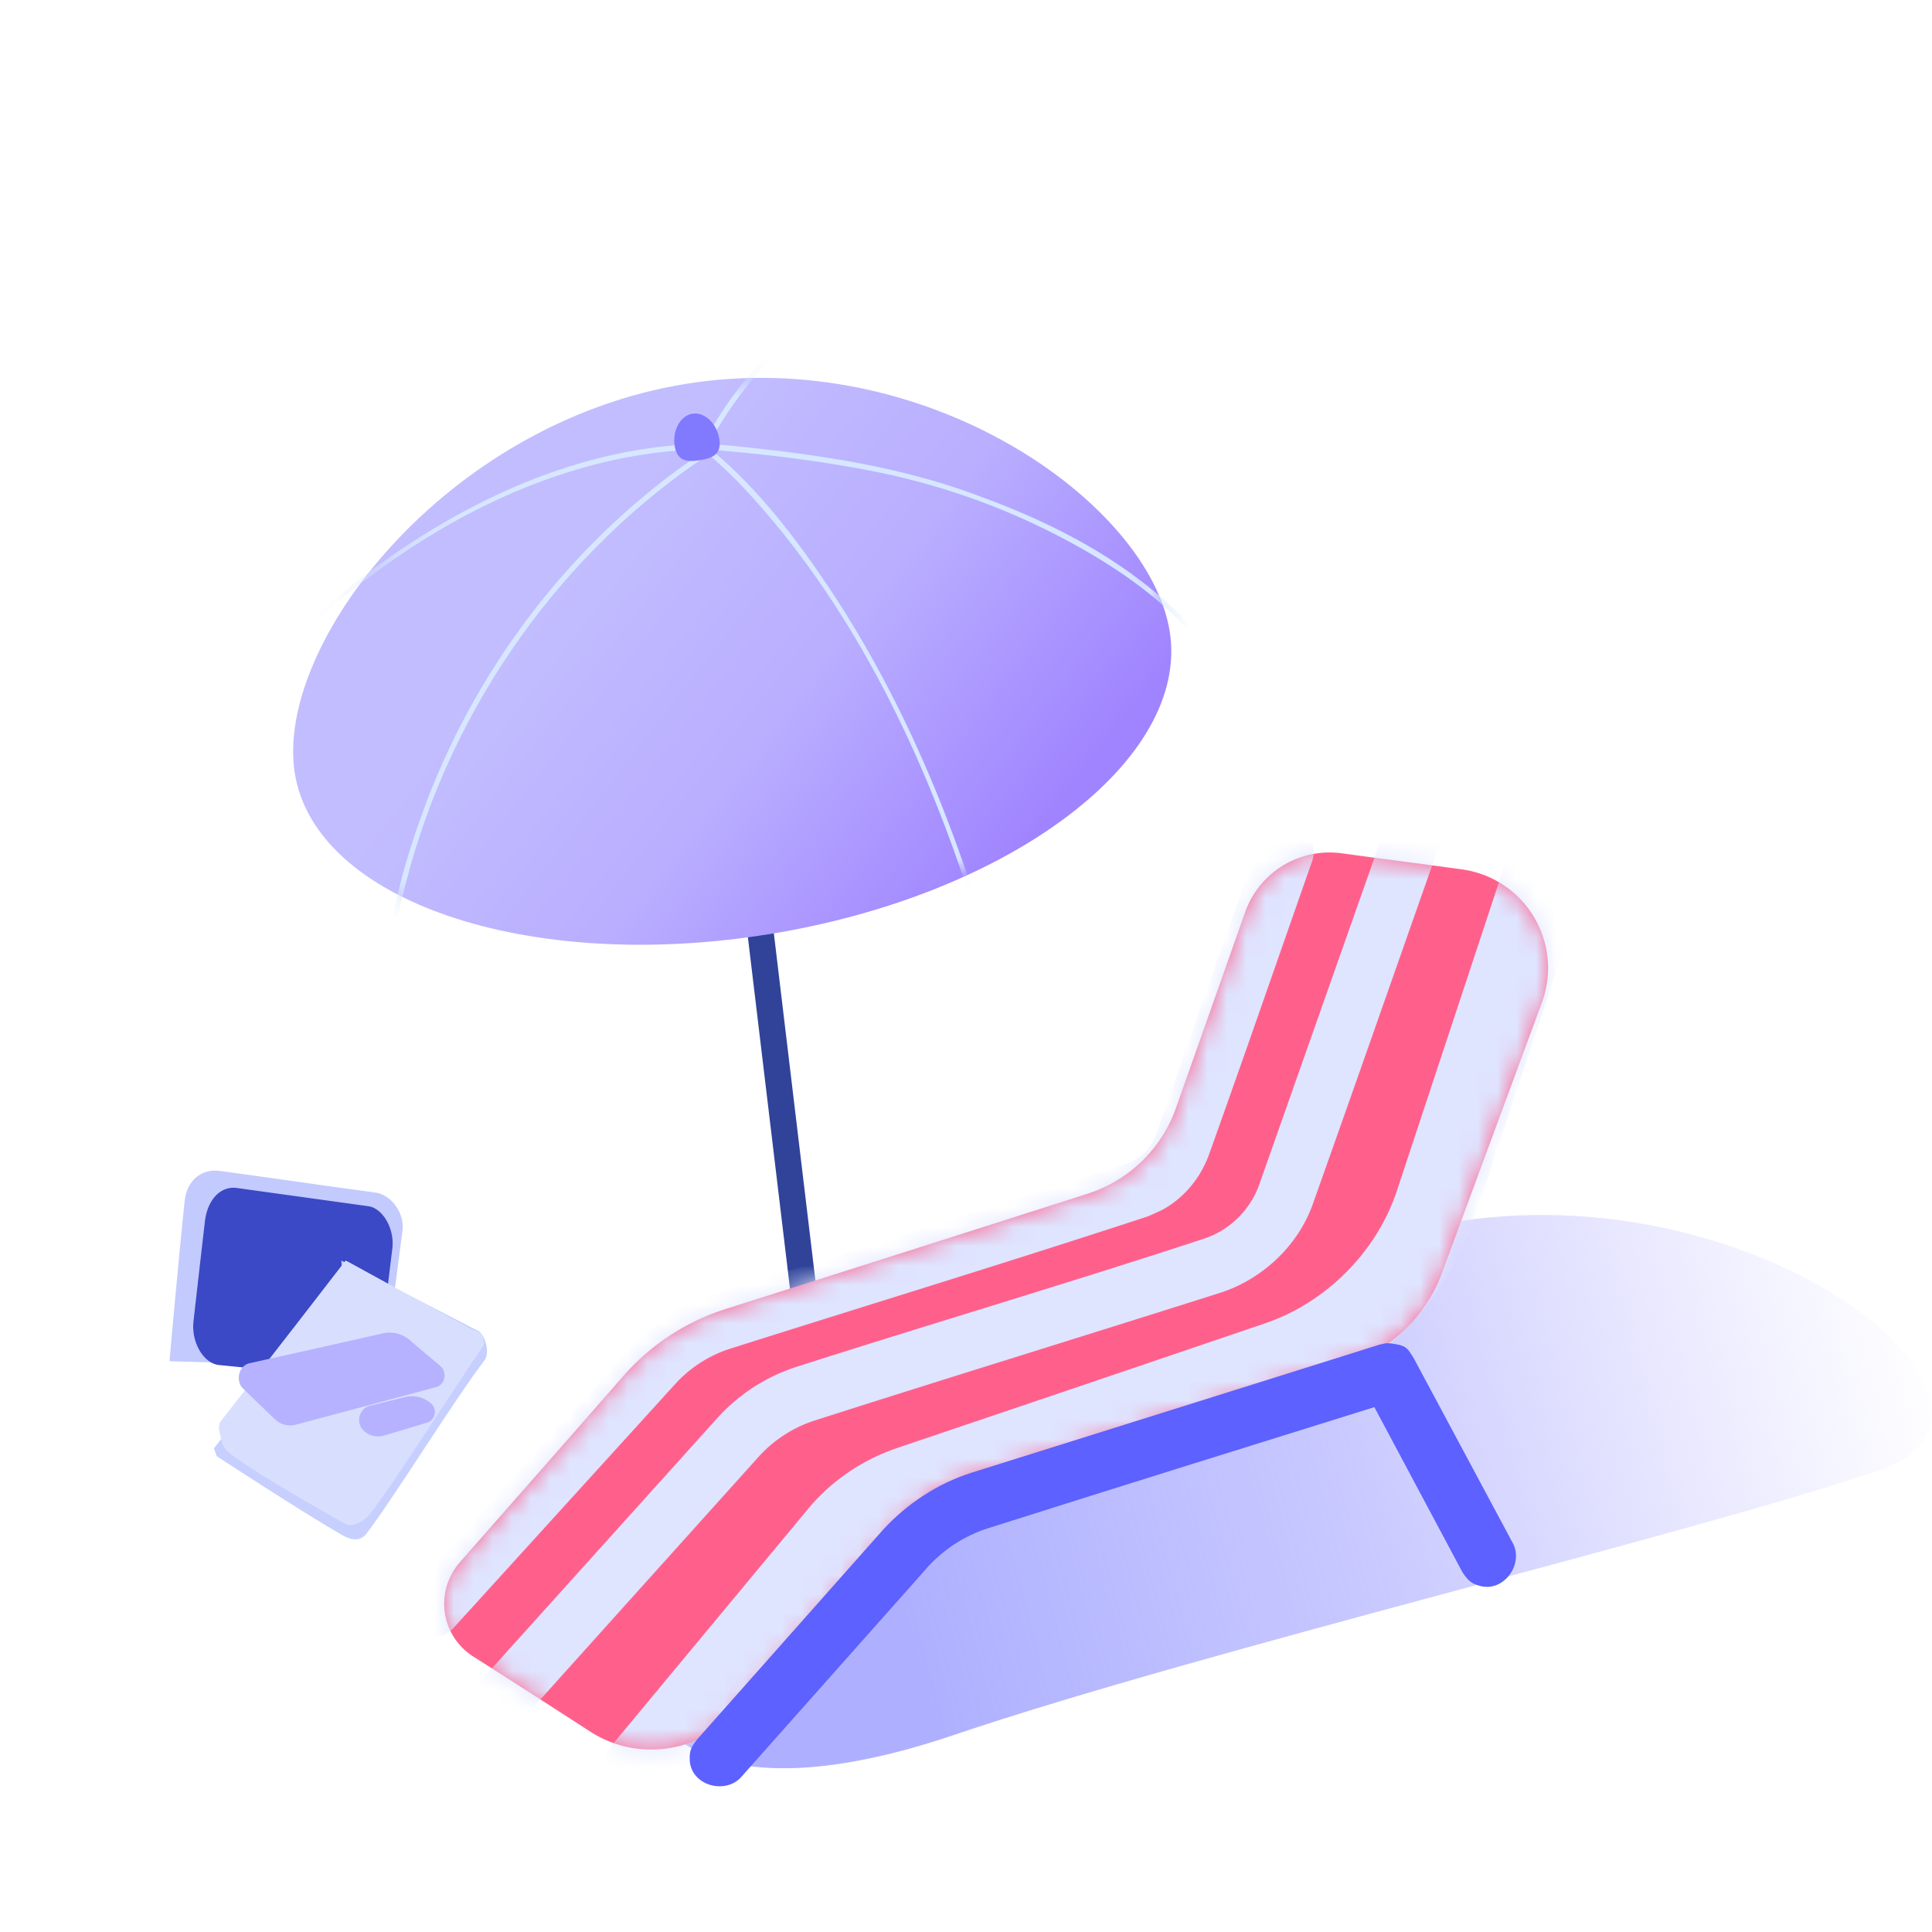 <svg xmlns="http://www.w3.org/2000/svg" width="100" height="100" fill="none" viewBox="0 0 100 100">
  <g clip-path="url(#clip0)">
    <path fill="#304398" fill-rule="evenodd" d="M36.917 24.712c.356.221.322.325.375.53l6.111 51.033c.023.518-.605.916-1.082.558a.828.828 0 01-.275-.47l-6.111-51.034a.672.672 0 01.657-.712c.19 0 .24.064.325.095z" clip-rule="evenodd"/>
    <path fill="url(#paint0_linear)" fill-rule="evenodd" d="M35.496 19.87c12.5-2.024 23.995 6.199 25.048 12.814 1.053 6.615-8.223 13.642-20.722 15.666-12.5 2.025-23.51-1.717-24.564-8.332-1.052-6.615 7.738-18.123 20.238-20.148z" clip-rule="evenodd"/>
    <mask id="a" width="47" height="30" x="14" y="19" maskUnits="userSpaceOnUse">
      <path fill="#fff" d="M35.671 20.13c12.595-2.17 24.047 5.758 25.02 12.251.971 6.494-8.448 13.539-21.043 15.708-12.596 2.169-23.618-1.357-24.59-7.85-.973-6.494 8.018-17.94 20.613-20.11z"/>
    </mask>
    <g mask="url(#a)">
      <path fill="#D7E8FF" fill-opacity=".99" fill-rule="evenodd" d="M36.733 23.225s.073.066.142.107c2.33 1.938 4.284 4.47 6.068 7.137 3.978 5.973 6.793 12.915 8.706 20.04 0 0 .049.045-.005.107-.05.088-.153.106-.217-.04-2.487-9.162-6.361-18-12.34-24.678-.757-.843-1.55-1.654-2.415-2.372-7.376 4.876-13.269 12.815-15.677 22.226-.254.994-.484 2.01-.607 3.033 0 0-.002.132-.105.15-.123.021-.153-.184-.135-.346.354-2.46 1.064-4.8 1.929-7.086 2.856-7.513 7.957-13.81 14.11-17.972.232-.146.44-.314.546-.306z" clip-rule="evenodd"/>
      <path fill="#D7E8FF" fill-opacity=".99" fill-rule="evenodd" d="M46.725 14.897c3.44.056 6.609 2.69 8.86 5.536 3.326 4.134 5.697 9.225 7.777 14.34 0 0 .032.074-.018.162-.162.186-.396-.405-.67-.831-1.61-2.353-3.884-4.063-6.26-5.464a36.032 36.032 0 00-11.023-4.21c-2.886-.574-5.804-.933-8.722-1.16l-.238-.037c-.114-.06-.054-.228.013-.345a19.397 19.397 0 013.662-4.882c1.787-1.736 3.975-3.041 6.43-3.102.062-.01.127.004.189-.007zm-.127.286c-2.942.04-5.655 2.07-7.572 4.355a20.99 20.99 0 00-2.337 3.44s.49.045.937.072c4.445.434 8.895 1.051 13.133 2.654 3.696 1.355 7.316 3.198 10.264 6.054.522.541 1.044 1.082 1.495 1.714l.024.023c-2.404-5.744-5.152-11.534-9.57-15.503-1.767-1.56-3.859-2.749-6.181-2.79-.066-.015-.127-.004-.193-.02zM36.2 22.968c.182.099.083.271-.019.29-8.442.276-16.479 5.124-22.707 11.628-.325.341-.65.683-.97 1.05 0 0-.083.144-.172.108-.085-.011-.14-.105-.074-.22 1.847-2.163 3.987-4.04 6.215-5.75 5.26-4.027 11.318-6.897 17.687-7.098l.04-.008z" clip-rule="evenodd"/>
    </g>
    <g>
      <path fill="#817AFF" fill-rule="evenodd" d="M35.839 21.414c.627-.101 1.262.493 1.392 1.303.13.81-.36.997-.988 1.098-.648.104-1.19.084-1.32-.726-.13-.81.288-1.574.916-1.675z" clip-rule="evenodd"/>
    </g>
    <g>
      <path fill="url(#paint1_linear)" fill-rule="evenodd" d="M34.003 88.796s2.38 5.4 15.366 1.008S87.73 79.366 97.225 76.11c9.494-3.255-7.062-16.586-24.135-12.427-17.073 4.16-45.606 17.697-39.087 25.112z" clip-rule="evenodd"/>
    </g>
    <g>
      <path fill="#FF608B" fill-rule="evenodd" d="M79.804 51.908a5.157 5.157 0 00-4.179-6.915c-2.09-.288-4.361-.577-6.196-.829a4.636 4.636 0 00-4.979 3.044c-1.054 2.989-2.544 7.203-3.58 10.138a7.168 7.168 0 01-4.597 4.448 9609.91 9609.91 0 01-18.77 5.978 11.77 11.77 0 00-5.215 3.422c-2.326 2.665-6.051 6.897-8.504 9.688a3.265 3.265 0 00-.763 2.575 3.235 3.235 0 001.453 2.27 979.943 979.943 0 016.087 3.907c2.435 1.567 5.67 1.098 7.578-1.099 2.689-3.097 6.341-7.31 8.358-9.652a8.008 8.008 0 013.67-2.377c4.343-1.314 14.083-4.25 19.444-5.87a7.755 7.755 0 005.015-4.718c1.907-5.169 5.178-14.01 5.178-14.01z" clip-rule="evenodd"/>
      <mask id="b" width="59" height="47" x="22" y="44" maskUnits="userSpaceOnUse">
        <path fill="#fff" d="M79.804 51.908a5.157 5.157 0 00-4.179-6.915c-2.09-.288-4.361-.577-6.196-.829a4.636 4.636 0 00-4.979 3.044c-1.054 2.989-2.544 7.203-3.58 10.138a7.168 7.168 0 01-4.597 4.448 9609.91 9609.91 0 01-18.77 5.978 11.77 11.77 0 00-5.215 3.422c-2.326 2.665-6.051 6.897-8.504 9.688a3.265 3.265 0 00-.763 2.575 3.235 3.235 0 001.453 2.27 979.943 979.943 0 016.087 3.907c2.435 1.567 5.67 1.098 7.578-1.099 2.689-3.097 6.341-7.31 8.358-9.652a8.008 8.008 0 013.67-2.377c4.343-1.314 14.083-4.25 19.444-5.87a7.755 7.755 0 005.015-4.718c1.907-5.169 5.178-14.01 5.178-14.01z"/>
      </mask>
      <g mask="url(#b)">
        <path fill="#DFE4FF" fill-rule="evenodd" d="M66.667 42.562c.908.108 1.544 1.044 1.272 1.944-1.781 5.079-3.544 10.175-5.36 15.253-.437 1.206-1.291 2.251-2.418 2.863l-.708.324c-.073.018-.146.054-.218.072-7.141 2.341-14.337 4.538-21.496 6.807a6.567 6.567 0 00-2.78 1.801L23.42 84.322c-.854.846-2.526.324-2.562-.955 0-.342.018-.558.382-1.008 3.87-4.25 7.722-8.518 11.593-12.768a9.692 9.692 0 013.997-2.557c7.16-2.269 14.355-4.448 21.496-6.807a2.43 2.43 0 001.49-1.458l5.36-15.235s.4-.774 1-.936c.309-.072.382-.036.49-.036z" clip-rule="evenodd"/>
        <path fill="#DFE4FF" fill-rule="evenodd" d="M73.596 40.891c.873.162 1.472 1.08 1.218 1.963-2.29 6.483-4.561 13.002-6.869 19.485-.763 2.142-2.598 3.853-4.724 4.556-7.032 2.233-14.064 4.394-21.096 6.644a6.711 6.711 0 00-2.835 1.837L25.299 90.935c-.836.828-2.508.396-2.563-.9-.018-.36-.018-.577.364-1.063L37.164 73.36a9.417 9.417 0 014.052-2.61c7.032-2.252 14.119-4.34 21.133-6.646a4.573 4.573 0 002.816-2.755l6.869-19.484s.436-.792 1.072-.937c.29-.072.381-.036.49-.036z" clip-rule="evenodd"/>
        <path fill="#DFE4FF" fill-rule="evenodd" d="M80.654 41.923c1.254.234 2.09 1.512 1.744 2.773L76.33 63.01c-1.435 4.304-4.87 7.851-9.14 9.4 0 0-.181.054-.2.072-6.414 2.215-12.865 4.358-19.315 6.537-1 .36-1.89.972-2.562 1.783L34.9 93.1c-.127.126-.146.162-.273.27-1.163.954-3.252.252-3.47-1.333-.091-.594.109-1.188.472-1.656l10.212-12.3c1.163-1.404 2.726-2.467 4.434-3.079 6.414-2.16 12.828-4.34 19.242-6.519 3.126-1.08 5.724-3.673 6.778-6.825l6.051-18.295c.364-.937 1.254-1.531 2.308-1.441z" clip-rule="evenodd"/>
      </g>
    </g>
    <g>
      <path fill="#5C61FF" fill-rule="evenodd" d="M72.01 69.537c.744.108.817.18 1.18.792l5.143 9.599c.508 1.08-.509 2.485-1.727 2.16-.381-.107-.6-.215-.926-.738l-4.543-8.517c-6.687 2.088-13.355 4.16-20.042 6.284-.51.162-.745.288-1.109.468-.726.379-1.399.9-1.962 1.513l-.073.09-9.63 10.84c-.836.847-2.508.38-2.617-.864-.018-.396-.018-.648.382-1.134l9.612-10.84c1.236-1.351 2.816-2.396 4.56-2.954l21.17-6.645c.436-.108.436-.054.581-.054z" clip-rule="evenodd"/>
    </g>
    <g>
      <path fill="#C2CAFE" fill-rule="evenodd" d="M20.834 63.68c.05-.417-.076-.883-.354-1.266-.274-.383-.657-.637-1.046-.685-2.384-.316-5.703-.809-8.077-1.124-.941-.121-1.685.512-1.795 1.53-.282 2.631-.791 8.32-.791 8.32l11.11.326s.64-4.633.953-7.1z" clip-rule="evenodd"/>
      <path fill="#3B49C6" fill-rule="evenodd" d="M20.308 64.62a2.37 2.37 0 00-.29-1.428c-.243-.427-.588-.706-.945-.757l-6.808-.944c-.845-.118-1.53.6-1.66 1.737-.177 1.518-.416 3.627-.592 5.184a2.48 2.48 0 00.315 1.485c.259.44.621.714.992.755 1.834.183 4.883.486 6.686.672.866.087 1.562-.658 1.704-1.822l.598-4.883z" clip-rule="evenodd"/>
      <path fill="#C6CFFE" fill-rule="evenodd" d="M17.714 79.458c.47.27.935.333 1.244-.067 1.357-1.758 4.629-7.05 6.119-8.98.126-.163.163-.455.098-.772-.068-.312-.226-.645-.415-.742-2.081-1.085-7.092-3.653-7.092-3.653l.082 1.164-6.677 8.56.147.405s4.428 2.902 6.494 4.085z" clip-rule="evenodd"/>
      <path fill="#D8DFFE" fill-rule="evenodd" d="M17.83 78.856c.44.253 1.067-.159 1.35-.526 1.248-1.616 4.453-6.668 5.761-8.564.112-.153.127-.236.064-.53-.063-.292-.404-.333-.585-.428-2.122-1.146-6.423-3.511-6.423-3.511l-.112-.048s-4.458 5.783-6.45 8.3c-.182.226-.084.527.017.98.1.455.39.663.661.859 1.658 1.192 4.422 2.728 5.718 3.468z" clip-rule="evenodd"/>
      <path fill="#B6B2FF" fill-rule="evenodd" d="M12.565 71.855c-.18-.18-.248-.472-.18-.743.068-.29.287-.499.532-.552 1.925-.426 5.355-1.19 6.896-1.547a1.63 1.63 0 011.412.36c.444.398 1.087.917 1.597 1.355.147.139.22.374.172.606a.593.593 0 01-.407.458c-1.93.523-5.773 1.55-7.264 1.947a1.134 1.134 0 01-1.09-.276 187.435 187.435 0 01-1.668-1.608zM18.773 73.997a.75.75 0 01-.156-.712c.074-.254.269-.459.5-.518.607-.142 1.32-.327 1.848-.453a1.47 1.47 0 011.383.365.56.56 0 01.143.54c-.048.199-.19.36-.368.41-.7.214-1.631.495-2.242.673-.402.12-.82.01-1.108-.305z" clip-rule="evenodd"/>
    </g>
  </g>
  <defs>
    <linearGradient id="paint0_linear" x1="27" x2="48.508" y1="32.969" y2="49.676" gradientUnits="userSpaceOnUse">
      <stop stop-color="#C2BDFF"/>
      <stop offset=".48" stop-color="#B9AEFF"/>
      <stop offset="1" stop-color="#A084FF"/>
    </linearGradient>
    <linearGradient id="paint1_linear" x1="101.623" x2="48.603" y1="76.089" y2="90.234" gradientUnits="userSpaceOnUse">
      <stop stop-color="#C0BCFF" stop-opacity="0"/>
      <stop offset=".55" stop-color="#B3B4FF" stop-opacity=".71"/>
      <stop offset="1" stop-color="#AEB0FF"/>
    </linearGradient>
    <clipPath id="clip0">
      <path fill="#fff" d="M0 0h100v100H0z"/>
    </clipPath>
  </defs>
</svg>
